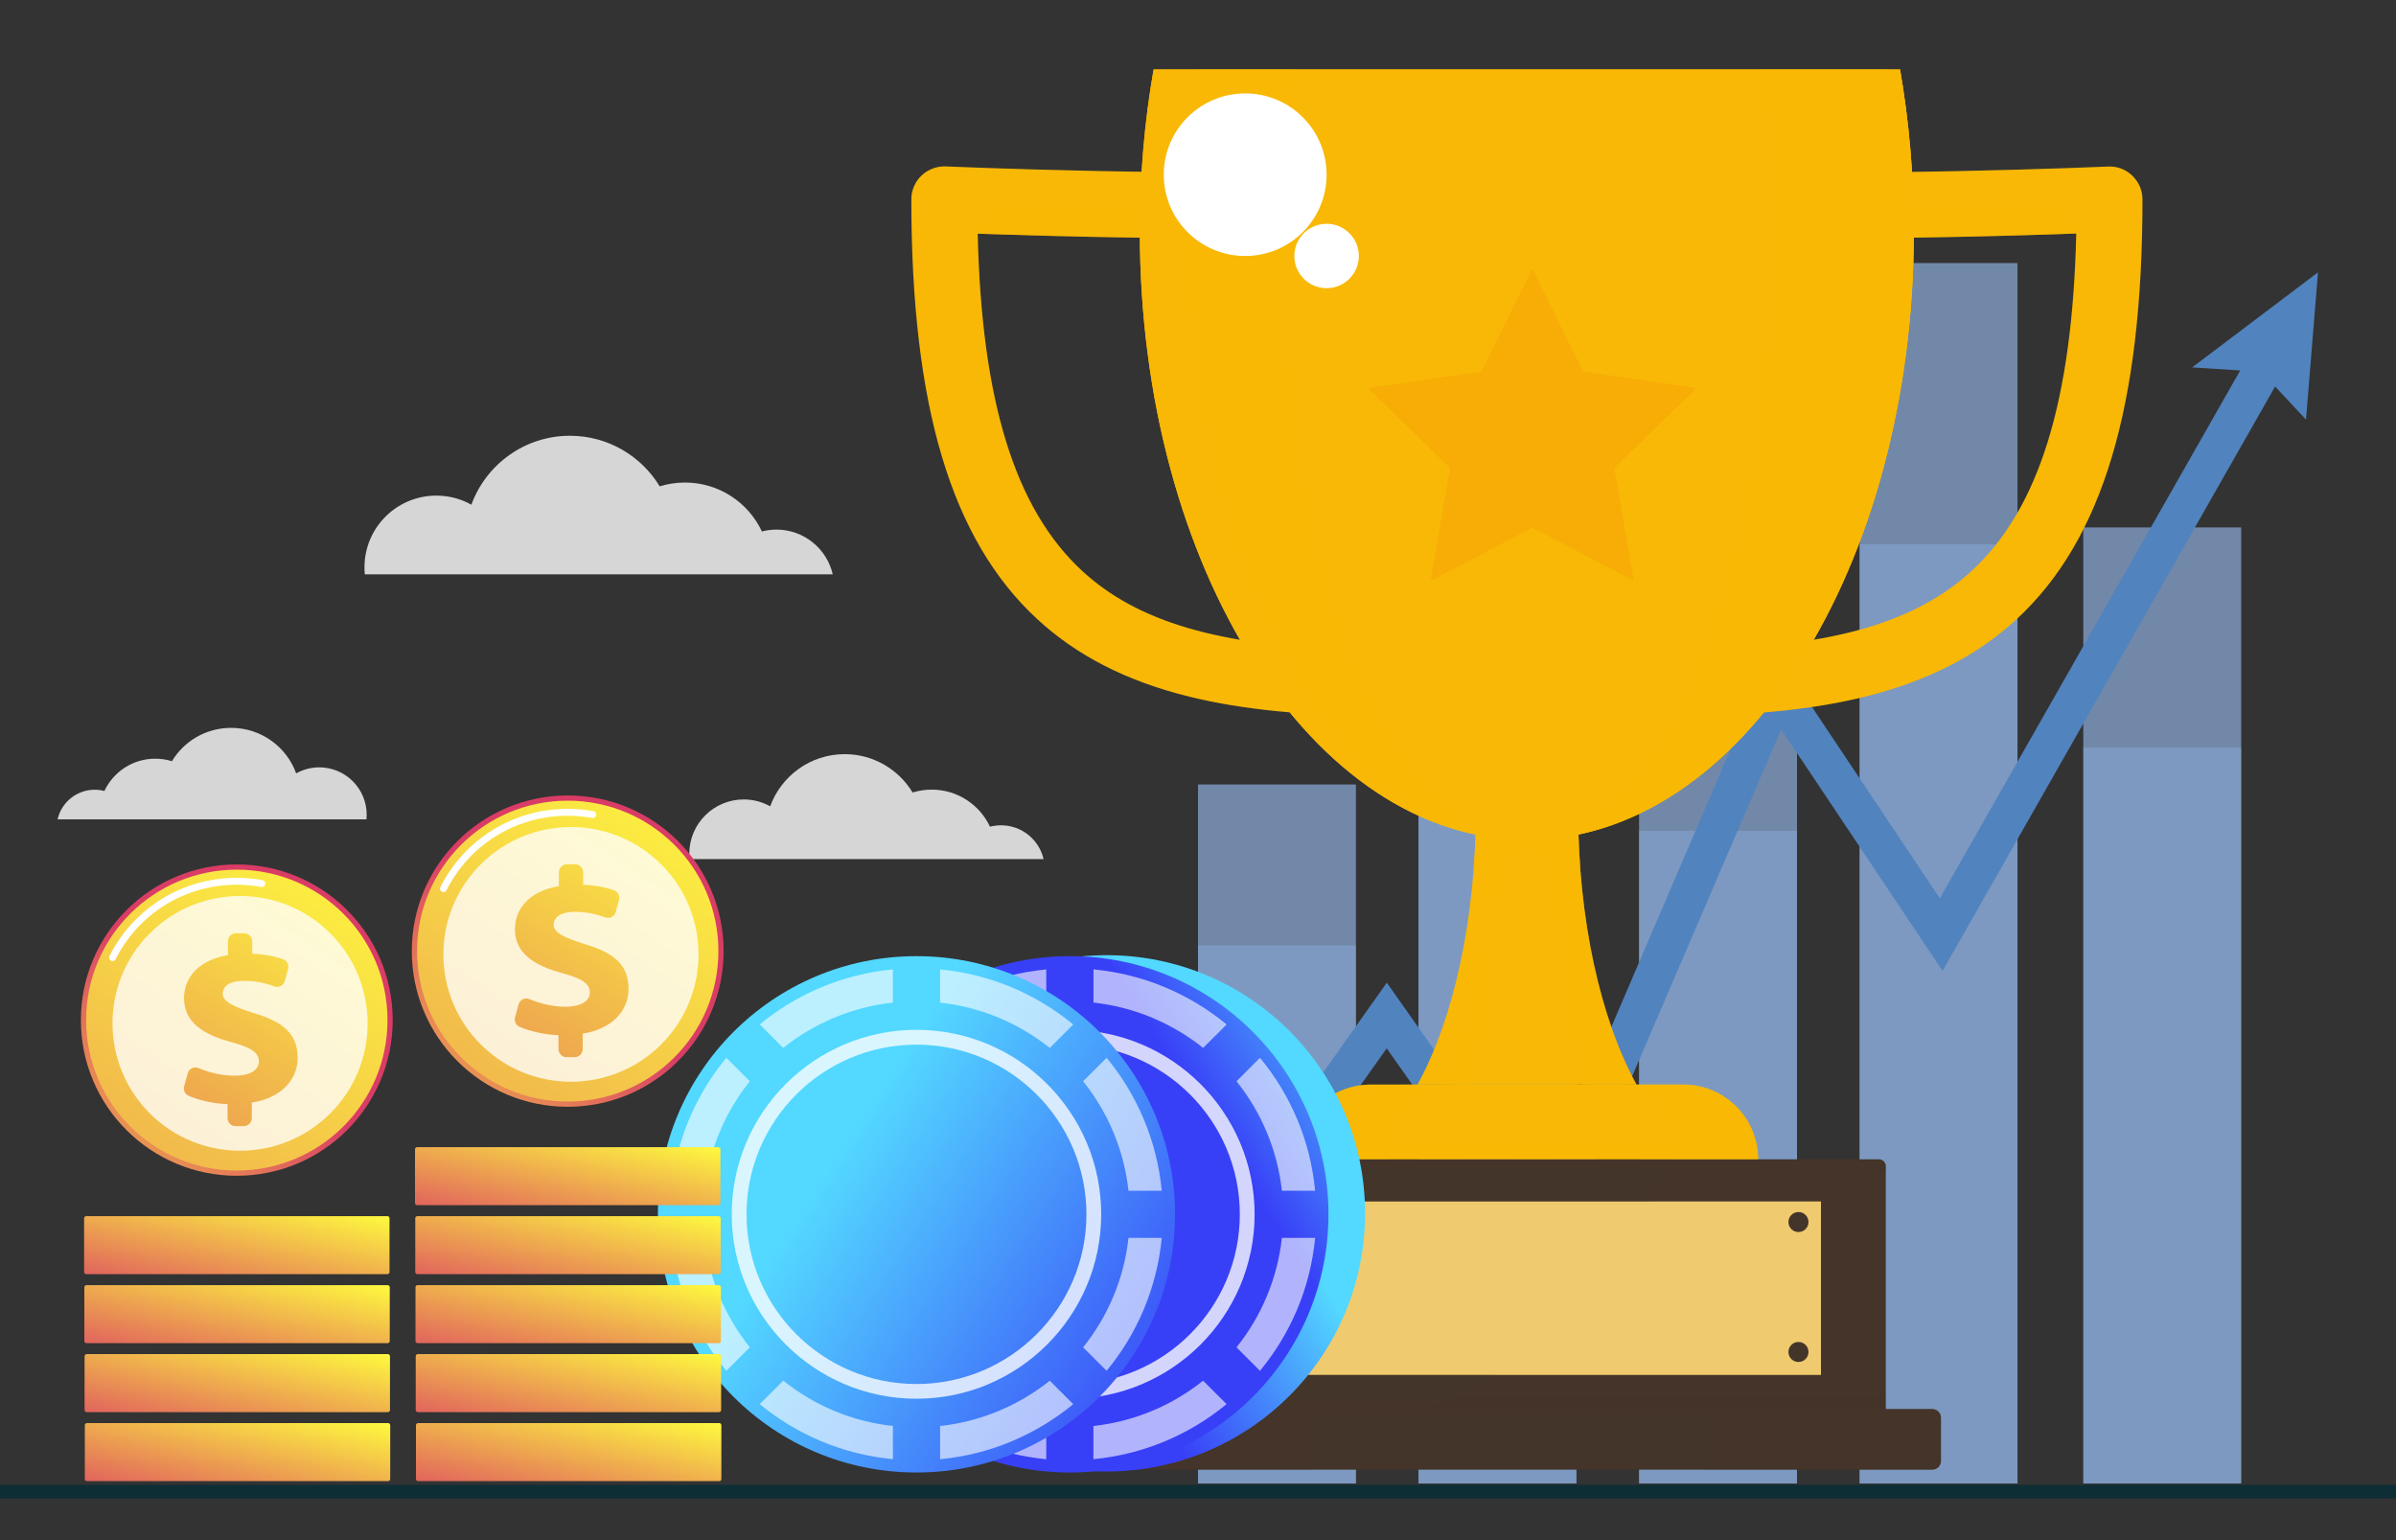 <svg width="154" height="99" viewBox="0 0 154 99" fill="none" xmlns="http://www.w3.org/2000/svg">
<rect x="0" y="0" width="154" height="99" fill="#333333" stroke="none"/>
<path opacity="0.6" d="M129.672 16.909H119.522V95.359H129.672V16.909Z" fill="#9BC1F9"/>
<path opacity="0.6" d="M115.5 40.837H105.35V95.359H115.5V40.837Z" fill="#9BC1F9"/>
<path opacity="0.6" d="M144.052 33.903H133.901V95.359H144.052V33.903Z" fill="#9BC1F9"/>
<path opacity="0.6" d="M101.323 31.491H91.172V95.359H101.323V31.491Z" fill="#9BC1F9"/>
<path opacity="0.6" d="M87.15 50.426H77V95.359H87.15V50.426Z" fill="#9BC1F9"/>
<path opacity="0.3" d="M129.672 34.99H119.522V95.359H129.672V34.99Z" fill="#9BC1F9"/>
<path opacity="0.3" d="M115.5 53.406H105.35V95.359H115.5V53.406Z" fill="#9BC1F9"/>
<path opacity="0.3" d="M144.052 48.07H133.901V95.359H144.052V48.07Z" fill="#9BC1F9"/>
<path opacity="0.3" d="M101.323 46.208H91.172V95.359H101.323V46.208Z" fill="#9BC1F9"/>
<path opacity="0.3" d="M87.15 60.779H77V95.359H87.15V60.779Z" fill="#9BC1F9"/>
<path d="M148.986 17.506L140.897 23.616L143.986 23.813L124.678 57.745L113.986 41.737L98.866 76.965L89.136 63.167L77.015 80.277L77.775 83.342L89.131 67.39L99.413 81.972L114.482 46.881L124.856 62.408L146.23 24.845L148.216 26.974L148.986 17.506Z" fill="#5183BF"/>
<path d="M91.106 69.72C93.4 65.553 94.865 59.15 94.865 51.956C94.865 51.294 94.856 50.631 94.828 49.987H101.461C101.434 50.641 101.424 51.294 101.424 51.956C101.424 59.141 102.889 65.553 105.183 69.72H91.106Z" fill="#F8B805"/>
<path opacity="0.5" d="M101.424 51.956C101.424 51.294 101.434 50.631 101.461 49.987H94.828C94.855 50.641 94.865 51.294 94.865 51.956C94.865 53.235 94.819 54.495 94.726 55.719C94.726 55.719 97.923 53.768 101.563 55.719C101.48 54.495 101.424 53.244 101.424 51.956Z" fill="#F8B805"/>
<path opacity="0.5" d="M96.486 49.987H95.537C95.556 50.641 95.565 51.294 95.565 51.956C95.565 59.141 94.404 65.553 92.598 69.72H94.625C95.777 65.553 96.514 59.15 96.514 51.956C96.505 51.294 96.495 50.641 96.486 49.987Z" fill="#F8B805"/>
<path opacity="0.5" d="M105.192 69.72H101.673C100.521 65.553 99.784 59.15 99.784 51.956C99.784 51.294 99.793 50.631 99.803 49.987H101.461C101.433 50.641 101.424 51.294 101.424 51.956C101.424 59.15 102.898 65.553 105.192 69.72Z" fill="#F8B805"/>
<path d="M89.024 46.032C83.837 46.013 79.847 45.617 76.475 44.79C72.431 43.796 69.216 42.158 66.645 39.776C61.136 34.67 58.575 26.105 58.575 12.812C58.575 12.232 58.814 11.68 59.229 11.285C59.643 10.889 60.215 10.678 60.786 10.696C60.952 10.705 77.203 11.414 88.922 10.88C89.503 10.852 90.065 11.064 90.479 11.46C90.894 11.855 91.133 12.407 91.133 12.987V43.906C91.133 44.468 90.912 45.01 90.507 45.406C90.129 45.811 89.586 46.032 89.024 46.032ZM62.84 15.02C63.089 25.783 65.236 32.692 69.529 36.676C73.085 39.969 78.346 41.524 86.905 41.772V15.194C77.987 15.489 67.382 15.176 62.84 15.02Z" fill="#F8B805"/>
<path opacity="0.5" d="M64.766 13.069C63.688 13.033 62.785 13.925 62.84 15.001C62.84 15.011 62.84 15.011 62.84 15.02C67.419 15.185 78.032 15.489 86.905 15.204V13.189C79.083 13.437 69.953 13.226 64.766 13.069Z" fill="#F8B805"/>
<g opacity="0.5">
<g opacity="0.5">
<path opacity="0.5" d="M86.904 41.763V41.248C86.951 41.514 86.951 41.689 86.904 41.763Z" fill="#F8B805"/>
<path opacity="0.5" d="M62.84 15.001L62.886 15.02C62.868 15.02 62.859 15.02 62.84 15.02C63.089 25.783 65.236 32.692 69.529 36.675C73.085 39.969 78.346 41.524 86.905 41.772C86.306 42.784 82.888 42.269 82.888 42.269C59.745 41.974 62.84 15.001 62.84 15.001Z" fill="#F8B805"/>
</g>
</g>
<g opacity="0.5">
<g opacity="0.5">
<path opacity="0.5" d="M91.089 44.247V13.327C91.089 12.748 90.849 12.196 90.434 11.8C90.02 11.405 89.449 11.193 88.877 11.221C77.149 11.754 60.898 11.046 60.741 11.037C60.16 11.009 59.598 11.221 59.184 11.625C58.898 11.901 58.696 12.251 58.594 12.628C58.64 12.122 58.871 11.644 59.239 11.294C59.654 10.899 60.225 10.687 60.796 10.706C60.962 10.715 77.214 11.423 88.933 10.889C89.513 10.862 90.075 11.073 90.49 11.469C90.904 11.865 91.144 12.417 91.144 12.996V43.916C91.144 44.091 91.125 44.266 91.079 44.44C91.089 44.376 91.089 44.312 91.089 44.247Z" fill="#F8B805"/>
</g>
</g>
<path d="M105.773 45.415C105.377 45.02 105.147 44.477 105.147 43.916V12.996C105.147 12.416 105.386 11.864 105.801 11.469C106.215 11.073 106.787 10.861 107.358 10.889C119.086 11.423 135.338 10.714 135.494 10.705C136.075 10.677 136.637 10.889 137.051 11.294C137.466 11.689 137.705 12.241 137.705 12.821C137.705 26.114 135.144 34.679 129.635 39.785C127.064 42.168 123.849 43.805 119.805 44.799C116.433 45.627 112.443 46.022 107.266 46.041H107.256C106.704 46.031 106.169 45.811 105.773 45.415ZM109.385 15.194V41.763C117.944 41.524 123.204 39.96 126.76 36.666C131.054 32.683 133.2 25.774 133.449 15.01C128.916 15.176 118.303 15.489 109.385 15.194Z" fill="#F8B805"/>
<path opacity="0.5" d="M109.384 13.18V15.194C118.257 15.48 128.87 15.176 133.449 15.011C133.449 15.001 133.449 15.001 133.449 14.992C133.495 13.916 132.601 13.023 131.523 13.06C126.346 13.226 117.216 13.437 109.384 13.18Z" fill="#F8B805"/>
<g opacity="0.5">
<g opacity="0.5">
<path opacity="0.5" d="M109.385 41.763V41.248C109.338 41.514 109.338 41.689 109.385 41.763Z" fill="#F8B805"/>
<path opacity="0.5" d="M133.46 15.001L133.414 15.02C133.432 15.02 133.441 15.02 133.46 15.02C133.211 25.783 131.064 32.692 126.771 36.675C123.215 39.969 117.954 41.524 109.395 41.772C109.994 42.784 113.412 42.269 113.412 42.269C136.546 41.974 133.46 15.001 133.46 15.001Z" fill="#F8B805"/>
</g>
</g>
<g opacity="0.5">
<g opacity="0.5">
<path opacity="0.5" d="M105.202 44.247V13.327C105.202 12.748 105.442 12.196 105.856 11.8C106.271 11.405 106.842 11.193 107.413 11.221C119.141 11.754 135.393 11.046 135.55 11.037C136.13 11.009 136.692 11.221 137.107 11.625C137.392 11.901 137.595 12.251 137.696 12.628C137.65 12.122 137.42 11.644 137.051 11.294C136.637 10.899 136.066 10.687 135.494 10.706C135.329 10.715 119.077 11.423 107.358 10.889C106.777 10.862 106.215 11.073 105.801 11.469C105.386 11.865 105.147 12.417 105.147 12.996V43.916C105.147 44.091 105.165 44.266 105.211 44.44C105.211 44.376 105.202 44.312 105.202 44.247Z" fill="#F8B805"/>
</g>
</g>
<path d="M74.145 4.468C73.564 7.78 73.26 11.266 73.26 14.863C73.26 36.473 84.399 53.989 98.135 53.989C111.872 53.989 123.011 36.473 123.011 14.863C123.011 11.266 122.697 7.78 122.126 4.468H74.145Z" fill="#F8B805"/>
<path d="M74.145 4.468C73.564 7.78 73.26 11.266 73.26 14.863C73.26 36.473 84.399 53.989 98.135 53.989C111.872 53.989 123.011 36.473 123.011 14.863C123.011 11.266 122.697 7.78 122.126 4.468H74.145Z" fill="#F8B805"/>
<path opacity="0.5" d="M122.117 4.468H113.153C113.512 7.78 113.706 11.266 113.706 14.863C113.706 36.473 106.731 53.989 98.126 53.989C111.863 53.989 123.002 36.473 123.002 14.863C123.011 11.266 122.698 7.78 122.117 4.468Z" fill="#F8B805"/>
<path opacity="0.5" d="M98.486 17.292L101.747 23.888L109.035 24.946L103.755 30.079L105.008 37.329L98.486 33.906L91.963 37.329L93.207 30.079L87.937 24.946L95.224 23.888L98.486 17.292Z" fill="#F7A108"/>
<path opacity="0.5" d="M82.556 14.863C82.556 11.266 82.75 7.78 83.109 4.468H76.973C76.466 7.78 76.19 11.266 76.19 14.863C76.19 36.473 86.011 53.989 98.126 53.989C89.53 53.989 82.556 36.473 82.556 14.863Z" fill="#F8B805"/>
<path d="M80.032 16.455C82.922 16.455 85.265 14.115 85.265 11.229C85.265 8.344 82.922 6.004 80.032 6.004C77.142 6.004 74.799 8.344 74.799 11.229C74.799 14.115 77.142 16.455 80.032 16.455Z" fill="white"/>
<path d="M85.265 18.525C86.41 18.525 87.338 17.598 87.338 16.455C87.338 15.312 86.41 14.385 85.265 14.385C84.12 14.385 83.192 15.312 83.192 16.455C83.192 17.598 84.12 18.525 85.265 18.525Z" fill="white"/>
<path opacity="0.5" d="M97.785 5.241C110.84 5.241 121.426 4.891 121.426 4.468H74.145C74.145 4.891 84.731 5.241 97.785 5.241Z" fill="#F8B805"/>
<path d="M108.196 69.721H88.102C85.449 69.721 83.293 71.864 83.293 74.523H112.996C112.996 71.873 110.849 69.721 108.196 69.721Z" fill="#F8B805"/>
<path opacity="0.5" d="M88.102 70.079H108.196C110.73 70.079 112.803 72.039 112.987 74.513H113.005C113.005 71.864 110.859 69.711 108.196 69.711H88.102C85.449 69.711 83.293 71.855 83.293 74.513H83.312C83.496 72.039 85.569 70.079 88.102 70.079Z" fill="#F8B805"/>
<path opacity="0.5" d="M112.996 74.523H107.625C107.625 71.873 106.252 69.721 104.557 69.721H108.196C110.849 69.721 112.996 71.873 112.996 74.523Z" fill="#F8B805"/>
<path opacity="0.5" d="M94.035 69.721H90.065C87.411 69.721 85.255 71.864 85.255 74.523H89.226C89.226 71.873 91.382 69.721 94.035 69.721Z" fill="#F8B805"/>
<path d="M120.763 74.522H75.536C75.287 74.522 75.094 74.725 75.094 74.964V92.508C75.094 92.756 75.296 92.949 75.536 92.949H120.763C121.011 92.949 121.205 92.747 121.205 92.508V74.964C121.205 74.716 121.002 74.522 120.763 74.522Z" fill="#44352A"/>
<path opacity="0.3" d="M120.763 89.785H75.536C75.287 89.785 75.094 89.582 75.094 89.343V92.508C75.094 92.756 75.296 92.949 75.536 92.949H120.763C121.011 92.949 121.205 92.747 121.205 92.508V89.343C121.205 89.582 121.002 89.785 120.763 89.785Z" fill="#44352A"/>
<g opacity="0.3">
<path opacity="0.3" d="M75.536 92.949H78.318C77.277 92.949 76.245 92.903 75.232 92.83C75.305 92.903 75.416 92.949 75.536 92.949Z" fill="#44352A"/>
<path opacity="0.3" d="M120.763 74.522H106.934C104.796 84.955 92.801 92.949 78.318 92.949H120.763C121.011 92.949 121.205 92.747 121.205 92.508V74.964C121.205 74.716 121.002 74.522 120.763 74.522Z" fill="#44352A"/>
</g>
<path opacity="0.3" d="M120.763 74.522H75.536C75.287 74.522 75.094 74.725 75.094 74.964V75.544C75.094 75.295 75.296 75.102 75.536 75.102H120.763C121.011 75.102 121.205 75.304 121.205 75.544V74.964C121.205 74.716 121.002 74.522 120.763 74.522Z" fill="#44352A"/>
<path d="M124.19 90.576H72.1C71.786 90.576 71.538 90.824 71.538 91.137V93.906C71.538 94.219 71.786 94.467 72.1 94.467H124.19C124.503 94.467 124.752 94.219 124.752 93.906V91.137C124.752 90.824 124.503 90.576 124.19 90.576Z" fill="#44352A"/>
<path opacity="0.3" d="M124.19 93.961H72.1C71.786 93.961 71.538 93.713 71.538 93.4V93.906C71.538 94.219 71.786 94.467 72.1 94.467H124.19C124.503 94.467 124.752 94.219 124.752 93.906V93.4C124.752 93.713 124.503 93.961 124.19 93.961Z" fill="#44352A"/>
<path opacity="0.3" d="M124.19 90.576H72.1C71.786 90.576 71.538 90.824 71.538 91.137V91.652C71.538 91.34 71.786 91.091 72.1 91.091H124.19C124.503 91.091 124.752 91.34 124.752 91.652V91.137C124.752 90.824 124.503 90.576 124.19 90.576Z" fill="#44352A"/>
<path opacity="0.3" d="M124.19 90.576H109.338C109.652 90.576 109.9 90.824 109.9 91.137V93.906C109.9 94.219 109.652 94.467 109.338 94.467H124.19C124.503 94.467 124.752 94.219 124.752 93.906V91.137C124.752 90.824 124.503 90.576 124.19 90.576Z" fill="#44352A"/>
<path opacity="0.3" d="M83.966 93.906V91.137C83.966 90.824 84.215 90.576 84.528 90.576H76.448C76.135 90.576 75.886 90.824 75.886 91.137V93.906C75.886 94.219 76.135 94.467 76.448 94.467H84.528C84.215 94.458 83.966 94.21 83.966 93.906Z" fill="#44352A"/>
<path d="M117.041 77.236H79.184V88.368H117.041V77.236Z" fill="#EFCA6F"/>
<path opacity="0.5" d="M117.04 88.138H79.184V88.377H117.04V88.138Z" fill="#EFCA6F"/>
<path opacity="0.5" d="M117.041 77.236H79.184V77.475H117.041V77.236Z" fill="#EFCA6F"/>
<path opacity="0.5" d="M83.293 74.522H112.996C112.996 74.228 112.968 73.943 112.913 73.658H83.376C83.321 73.934 83.293 74.228 83.293 74.522Z" fill="#F8B805"/>
<path opacity="0.3" d="M106.132 77.236C104.41 81.707 100.835 85.59 96.072 88.368H117.031V77.236H106.132Z" fill="#EFCA6F"/>
<path opacity="0.5" d="M80.668 79.26C81.024 79.26 81.312 78.972 81.312 78.616C81.312 78.261 81.024 77.972 80.668 77.972C80.311 77.972 80.023 78.261 80.023 78.616C80.023 78.972 80.311 79.26 80.668 79.26Z" fill="#EFCA6F"/>
<path opacity="0.5" d="M116.239 78.626C116.239 78.267 115.944 77.982 115.594 77.982C115.235 77.982 114.949 78.276 114.949 78.626C114.949 78.984 115.244 79.27 115.594 79.27C115.953 79.27 116.239 78.984 116.239 78.626Z" fill="#EFCA6F"/>
<path opacity="0.5" d="M115.594 87.623C115.95 87.623 116.239 87.334 116.239 86.979C116.239 86.623 115.95 86.335 115.594 86.335C115.238 86.335 114.949 86.623 114.949 86.979C114.949 87.334 115.238 87.623 115.594 87.623Z" fill="#EFCA6F"/>
<path d="M80.621 79.196C80.978 79.196 81.266 78.908 81.266 78.552C81.266 78.196 80.978 77.908 80.621 77.908C80.265 77.908 79.977 78.196 79.977 78.552C79.977 78.908 80.265 79.196 80.621 79.196Z" fill="#44352A"/>
<path opacity="0.5" d="M80.668 87.623C81.024 87.623 81.312 87.334 81.312 86.979C81.312 86.623 81.024 86.335 80.668 86.335C80.311 86.335 80.023 86.623 80.023 86.979C80.023 87.334 80.311 87.623 80.668 87.623Z" fill="#EFCA6F"/>
<path d="M80.621 87.549C80.978 87.549 81.266 87.261 81.266 86.905C81.266 86.549 80.978 86.261 80.621 86.261C80.265 86.261 79.977 86.549 79.977 86.905C79.977 87.261 80.265 87.549 80.621 87.549Z" fill="#44352A"/>
<path d="M115.594 79.196C115.95 79.196 116.239 78.908 116.239 78.552C116.239 78.196 115.95 77.908 115.594 77.908C115.238 77.908 114.949 78.196 114.949 78.552C114.949 78.908 115.238 79.196 115.594 79.196Z" fill="#44352A"/>
<path d="M115.594 87.549C115.95 87.549 116.239 87.261 116.239 86.905C116.239 86.549 115.95 86.261 115.594 86.261C115.238 86.261 114.949 86.549 114.949 86.905C114.949 87.261 115.238 87.549 115.594 87.549Z" fill="#44352A"/>
<path d="M71.118 94.59C80.297 94.59 87.738 87.16 87.738 77.994C87.738 68.829 80.297 61.398 71.118 61.398C61.939 61.398 54.498 68.829 54.498 77.994C54.498 87.16 61.939 94.59 71.118 94.59Z" fill="url(#paint0_linear_850_1234)"/>
<path d="M68.765 93.936C59.993 93.936 52.862 86.812 52.862 78.057C52.862 69.299 59.997 62.178 68.765 62.178C77.532 62.178 84.667 69.303 84.667 78.057C84.667 86.812 77.532 93.936 68.765 93.936ZM68.765 62.308C60.068 62.308 52.996 69.374 52.996 78.053C52.996 86.737 60.072 93.799 68.765 93.799C77.461 93.799 84.533 86.733 84.533 78.053C84.533 69.374 77.461 62.308 68.765 62.308Z" fill="black"/>
<path d="M68.764 94.653C77.944 94.653 85.385 87.223 85.385 78.057C85.385 68.892 77.944 61.461 68.764 61.461C59.585 61.461 52.144 68.892 52.144 78.057C52.144 87.223 59.585 94.653 68.764 94.653Z" fill="url(#paint1_linear_850_1234)"/>
<path opacity="0.78" d="M56.891 78.057C56.891 71.519 62.217 66.201 68.765 66.201C75.312 66.201 80.638 71.519 80.638 78.057C80.638 84.596 75.312 89.914 68.765 89.914C62.217 89.91 56.891 84.592 56.891 78.057ZM57.841 78.057C57.841 84.072 62.741 88.965 68.765 88.965C74.788 88.965 79.688 84.072 79.688 78.057C79.688 72.043 74.788 67.15 68.765 67.15C62.741 67.15 57.841 72.043 57.841 78.057Z" fill="white"/>
<g opacity="0.78">
<path opacity="0.78" d="M79.475 69.504L80.985 67.996C82.945 70.366 84.222 73.31 84.529 76.542H82.393C82.101 73.897 81.056 71.476 79.475 69.504Z" fill="white"/>
<path opacity="0.78" d="M60.198 67.362L58.688 65.855C61.062 63.898 64.01 62.623 67.247 62.316V64.449C64.598 64.737 62.173 65.784 60.198 67.362Z" fill="white"/>
<path opacity="0.78" d="M70.282 64.445V62.312C73.519 62.619 76.467 63.898 78.841 65.851L77.331 67.358C75.352 65.784 72.931 64.737 70.282 64.445Z" fill="white"/>
<path opacity="0.78" d="M55.136 76.542H53C53.307 73.31 54.588 70.366 56.544 67.996L58.054 69.504C56.473 71.476 55.428 73.897 55.136 76.542Z" fill="white"/>
<path opacity="0.78" d="M58.054 86.607L56.544 88.115C54.584 85.745 53.307 82.801 53 79.569H55.136C55.428 82.218 56.473 84.635 58.054 86.607Z" fill="white"/>
<path opacity="0.78" d="M82.393 79.569H84.529C84.222 82.801 82.941 85.745 80.985 88.115L79.475 86.607C81.056 84.635 82.101 82.218 82.393 79.569Z" fill="white"/>
<path opacity="0.78" d="M67.247 91.665V93.799C64.01 93.492 61.062 92.213 58.688 90.26L60.198 88.752C62.173 90.331 64.598 91.374 67.247 91.665Z" fill="white"/>
<path opacity="0.78" d="M77.327 88.749L78.836 90.256C76.463 92.213 73.514 93.488 70.278 93.795V91.662C72.931 91.374 75.352 90.331 77.327 88.749Z" fill="white"/>
</g>
<path d="M58.905 93.937C50.134 93.937 43.002 86.812 43.002 78.057C43.002 69.299 50.138 62.178 58.905 62.178C67.676 62.178 74.808 69.303 74.808 78.057C74.808 86.812 67.676 93.937 58.905 93.937ZM58.905 62.308C50.209 62.308 43.136 69.374 43.136 78.053C43.136 86.737 50.213 93.799 58.905 93.799C67.602 93.799 74.674 86.733 74.674 78.053C74.674 69.374 67.602 62.308 58.905 62.308Z" fill="black"/>
<path d="M58.905 94.653C68.084 94.653 75.525 87.223 75.525 78.057C75.525 68.892 68.084 61.461 58.905 61.461C49.726 61.461 42.285 68.892 42.285 78.057C42.285 87.223 49.726 94.653 58.905 94.653Z" fill="url(#paint2_linear_850_1234)"/>
<path opacity="0.78" d="M58.905 89.91C52.357 89.91 47.031 84.591 47.031 78.053C47.031 71.515 52.357 66.197 58.905 66.197C65.453 66.197 70.778 71.515 70.778 78.053C70.778 84.591 65.453 89.91 58.905 89.91ZM58.905 67.149C52.881 67.149 47.981 72.042 47.981 78.057C47.981 84.072 52.881 88.965 58.905 88.965C64.928 88.965 69.829 84.072 69.829 78.057C69.829 72.042 64.928 67.149 58.905 67.149Z" fill="white"/>
<g opacity="0.78">
<path opacity="0.78" d="M48.194 69.503L46.684 67.996C44.725 70.365 43.448 73.31 43.141 76.541H45.277C45.569 73.896 46.614 71.475 48.194 69.503Z" fill="white"/>
<path opacity="0.78" d="M67.472 67.362L68.981 65.854C66.608 63.898 63.66 62.623 60.423 62.315V64.449C63.072 64.736 65.496 65.783 67.472 67.362Z" fill="white"/>
<path opacity="0.78" d="M57.388 64.445V62.312C54.151 62.619 51.202 63.898 48.829 65.85L50.339 67.358C52.318 65.783 54.738 64.736 57.388 64.445Z" fill="white"/>
<path opacity="0.78" d="M72.533 76.541H74.67C74.362 73.31 73.081 70.365 71.126 67.996L69.616 69.503C71.197 71.475 72.241 73.896 72.533 76.541Z" fill="white"/>
<path opacity="0.78" d="M69.616 86.607L71.126 88.115C73.085 85.745 74.362 82.8 74.67 79.569H72.533C72.241 82.218 71.197 84.635 69.616 86.607Z" fill="white"/>
<path opacity="0.78" d="M45.277 79.569H43.141C43.448 82.8 44.729 85.745 46.684 88.115L48.194 86.607C46.614 84.635 45.569 82.218 45.277 79.569Z" fill="white"/>
<path opacity="0.78" d="M60.423 91.665V93.799C63.66 93.492 66.608 92.212 68.981 90.26L67.472 88.752C65.496 90.331 63.072 91.374 60.423 91.665Z" fill="white"/>
<path opacity="0.78" d="M50.343 88.748L48.833 90.256C51.206 92.212 54.155 93.488 57.391 93.795V91.661C54.738 91.374 52.318 90.331 50.343 88.748Z" fill="white"/>
</g>
<path opacity="0.8" d="M53.525 36.92C53.144 35.272 51.67 34.043 49.91 34.043C49.583 34.043 49.271 34.084 48.972 34.165C48.102 32.306 46.212 31.017 44.024 31.017C43.46 31.017 42.91 31.105 42.4 31.261C41.218 29.313 39.077 28.011 36.63 28.011C33.722 28.011 31.241 29.856 30.297 32.442C29.631 32.069 28.863 31.858 28.047 31.858C25.492 31.858 23.426 33.921 23.426 36.473C23.426 36.622 23.433 36.771 23.446 36.92H53.525Z" fill="white"/>
<path opacity="0.8" d="M67.076 55.229C66.79 53.98 65.676 53.05 64.337 53.05C64.092 53.05 63.854 53.084 63.63 53.139C62.971 51.734 61.544 50.757 59.886 50.757C59.457 50.757 59.043 50.825 58.656 50.94C57.765 49.468 56.141 48.477 54.292 48.477C52.091 48.477 50.215 49.875 49.502 51.829C48.999 51.551 48.421 51.388 47.803 51.388C45.873 51.388 44.303 52.949 44.303 54.883C44.303 54.998 44.309 55.107 44.316 55.222H67.076V55.229Z" fill="white"/>
<path opacity="0.8" d="M3.704 52.657C3.956 51.571 4.927 50.764 6.089 50.764C6.3 50.764 6.511 50.791 6.708 50.845C7.286 49.617 8.529 48.769 9.977 48.769C10.351 48.769 10.711 48.823 11.05 48.931C11.825 47.642 13.239 46.787 14.856 46.787C16.779 46.787 18.417 48.002 19.036 49.712C19.477 49.468 19.98 49.325 20.517 49.325C22.203 49.325 23.568 50.689 23.568 52.372C23.568 52.474 23.562 52.569 23.555 52.67H3.704V52.657Z" fill="white"/>
<path d="M154 95.445H0V96.32H154V95.445Z" fill="#0E2E35"/>
<path d="M36.49 71.144C42.024 71.144 46.51 66.664 46.51 61.138C46.51 55.612 42.024 51.132 36.49 51.132C30.955 51.132 26.469 55.612 26.469 61.138C26.469 66.664 30.955 71.144 36.49 71.144Z" fill="url(#paint3_linear_850_1234)"/>
<path d="M36.489 70.809C41.838 70.809 46.175 66.479 46.175 61.138C46.175 55.797 41.838 51.467 36.489 51.467C31.14 51.467 26.804 55.797 26.804 61.138C26.804 66.479 31.14 70.809 36.489 70.809Z" fill="url(#paint4_linear_850_1234)"/>
<path d="M28.5 57.343C28.466 57.343 28.432 57.336 28.401 57.32C28.291 57.267 28.249 57.13 28.302 57.024C29.872 53.918 33.009 51.992 36.486 51.992C37.042 51.992 37.599 52.041 38.14 52.14C38.262 52.163 38.342 52.277 38.319 52.399C38.296 52.521 38.182 52.597 38.06 52.578C37.545 52.483 37.016 52.437 36.486 52.437C33.173 52.437 30.189 54.272 28.698 57.225C28.66 57.298 28.58 57.343 28.5 57.343Z" fill="white"/>
<path opacity="0.78" d="M42.495 67.136C45.697 63.939 45.697 58.756 42.495 55.559C39.293 52.361 34.102 52.361 30.9 55.559C27.698 58.756 27.698 63.939 30.9 67.136C34.102 70.334 39.293 70.334 42.495 67.136Z" fill="white"/>
<path d="M35.895 67.433V66.543C34.965 66.504 34.046 66.288 33.391 66.002C33.158 65.899 33.04 65.641 33.105 65.393L33.33 64.563C33.414 64.259 33.745 64.103 34.035 64.225C34.683 64.495 35.483 64.712 36.345 64.712C37.24 64.712 37.908 64.407 37.908 63.787C37.908 63.227 37.393 62.893 36.147 62.558C34.37 62.074 33.097 61.298 33.097 59.737C33.097 58.329 34.13 57.252 35.922 56.963V56.072C35.922 55.787 36.154 55.554 36.44 55.554H36.962C37.248 55.554 37.481 55.787 37.481 56.072V56.871C38.342 56.906 38.967 57.054 39.463 57.225C39.718 57.313 39.855 57.587 39.787 57.849L39.577 58.618C39.497 58.915 39.181 59.075 38.895 58.968C38.437 58.797 37.789 58.614 36.951 58.614C35.887 58.614 35.586 59.052 35.586 59.448C35.586 59.931 36.223 60.266 37.606 60.693C39.581 61.283 40.4 62.101 40.4 63.574C40.4 64.921 39.398 66.135 37.454 66.44V67.437C37.454 67.722 37.221 67.955 36.936 67.955H36.41C36.127 67.955 35.895 67.719 35.895 67.433Z" fill="url(#paint5_linear_850_1234)"/>
<path d="M46.167 77.47H26.812C26.735 77.47 26.674 77.409 26.674 77.333V73.877C26.674 73.801 26.735 73.74 26.812 73.74H46.167C46.243 73.74 46.304 73.801 46.304 73.877V77.333C46.304 77.409 46.243 77.47 46.167 77.47Z" fill="url(#paint6_linear_850_1234)"/>
<path d="M46.182 81.904H26.827C26.751 81.904 26.69 81.843 26.69 81.767V78.311C26.69 78.235 26.751 78.174 26.827 78.174H46.182C46.259 78.174 46.32 78.235 46.32 78.311V81.767C46.32 81.843 46.259 81.904 46.182 81.904Z" fill="url(#paint7_linear_850_1234)"/>
<path d="M46.197 86.338H26.842C26.766 86.338 26.705 86.277 26.705 86.201V82.745C26.705 82.669 26.766 82.608 26.842 82.608H46.197C46.274 82.608 46.335 82.669 46.335 82.745V86.201C46.335 86.277 46.274 86.338 46.197 86.338Z" fill="url(#paint8_linear_850_1234)"/>
<path d="M46.213 90.772H26.857C26.781 90.772 26.72 90.711 26.72 90.635V87.179C26.72 87.103 26.781 87.042 26.857 87.042H46.213C46.289 87.042 46.35 87.103 46.35 87.179V90.635C46.35 90.711 46.289 90.772 46.213 90.772Z" fill="url(#paint9_linear_850_1234)"/>
<path d="M46.228 95.206H26.873C26.797 95.206 26.735 95.145 26.735 95.069V91.613C26.735 91.537 26.797 91.476 26.873 91.476H46.228C46.304 91.476 46.365 91.537 46.365 91.613V95.069C46.365 95.145 46.304 95.206 46.228 95.206Z" fill="url(#paint10_linear_850_1234)"/>
<path d="M15.22 75.578C20.755 75.578 25.241 71.098 25.241 65.572C25.241 60.046 20.755 55.566 15.22 55.566C9.686 55.566 5.2 60.046 5.2 65.572C5.2 71.098 9.686 75.578 15.22 75.578Z" fill="url(#paint11_linear_850_1234)"/>
<path d="M15.22 75.243C20.57 75.243 24.906 70.913 24.906 65.572C24.906 60.231 20.57 55.901 15.22 55.901C9.871 55.901 5.535 60.231 5.535 65.572C5.535 70.913 9.871 75.243 15.22 75.243Z" fill="url(#paint12_linear_850_1234)"/>
<path d="M7.231 61.777C7.197 61.777 7.163 61.77 7.132 61.755C7.022 61.701 6.98 61.564 7.033 61.458C8.604 58.352 11.741 56.426 15.217 56.426C15.773 56.426 16.33 56.475 16.871 56.575C16.993 56.597 17.073 56.712 17.05 56.833C17.027 56.955 16.913 57.035 16.791 57.012C16.276 56.917 15.747 56.871 15.217 56.871C11.904 56.871 8.92 58.706 7.43 61.659C7.391 61.732 7.315 61.777 7.231 61.777Z" fill="white"/>
<path opacity="0.78" d="M21.226 71.57C24.428 68.373 24.428 63.19 21.226 59.993C18.024 56.795 12.833 56.795 9.631 59.993C6.43 63.19 6.43 68.373 9.631 71.57C12.833 74.768 18.024 74.768 21.226 71.57Z" fill="white"/>
<path d="M14.626 71.867V70.977C13.696 70.939 12.777 70.722 12.122 70.436C11.889 70.333 11.771 70.075 11.836 69.827L12.061 68.998C12.144 68.693 12.476 68.537 12.766 68.659C13.414 68.929 14.214 69.146 15.076 69.146C15.971 69.146 16.638 68.841 16.638 68.221C16.638 67.662 16.124 67.327 14.877 66.992C13.101 66.508 11.828 65.732 11.828 64.171C11.828 62.763 12.861 61.686 14.652 61.397V60.506C14.652 60.221 14.885 59.989 15.171 59.989H15.693C15.979 59.989 16.212 60.221 16.212 60.506V61.305C17.073 61.34 17.698 61.488 18.194 61.659C18.449 61.747 18.586 62.021 18.517 62.284L18.308 63.052C18.228 63.349 17.912 63.509 17.626 63.403C17.168 63.231 16.52 63.049 15.682 63.049C14.618 63.049 14.317 63.486 14.317 63.882C14.317 64.365 14.954 64.7 16.337 65.127C18.312 65.717 19.131 66.535 19.131 68.008C19.131 69.355 18.129 70.569 16.185 70.874V71.871C16.185 72.157 15.952 72.389 15.666 72.389H15.144C14.858 72.389 14.626 72.156 14.626 71.867Z" fill="url(#paint13_linear_850_1234)"/>
<path d="M24.898 81.904H5.543C5.467 81.904 5.406 81.843 5.406 81.767V78.311C5.406 78.235 5.467 78.174 5.543 78.174H24.898C24.975 78.174 25.036 78.235 25.036 78.311V81.767C25.036 81.843 24.975 81.904 24.898 81.904Z" fill="url(#paint14_linear_850_1234)"/>
<path d="M24.914 86.338H5.558C5.482 86.338 5.421 86.277 5.421 86.201V82.745C5.421 82.669 5.482 82.608 5.558 82.608H24.914C24.99 82.608 25.051 82.669 25.051 82.745V86.201C25.051 86.277 24.99 86.338 24.914 86.338Z" fill="url(#paint15_linear_850_1234)"/>
<path d="M24.929 90.772H5.573C5.497 90.772 5.436 90.711 5.436 90.635V87.179C5.436 87.103 5.497 87.042 5.573 87.042H24.929C25.005 87.042 25.066 87.103 25.066 87.179V90.635C25.066 90.711 25.005 90.772 24.929 90.772Z" fill="url(#paint16_linear_850_1234)"/>
<path d="M24.944 95.206H5.589C5.512 95.206 5.451 95.145 5.451 95.069V91.613C5.451 91.537 5.512 91.476 5.589 91.476H24.944C25.02 91.476 25.081 91.537 25.081 91.613V95.069C25.081 95.145 25.02 95.206 24.944 95.206Z" fill="url(#paint17_linear_850_1234)"/>
<defs>
<linearGradient id="paint0_linear_850_1234" x1="79.025" y1="72.981" x2="67.675" y2="80.195" gradientUnits="userSpaceOnUse">
<stop stop-color="#53D8FF"/>
<stop offset="1" stop-color="#3840F7"/>
</linearGradient>
<linearGradient id="paint1_linear_850_1234" x1="89.258" y1="65.069" x2="77.908" y2="72.282" gradientUnits="userSpaceOnUse">
<stop stop-color="#53D8FF"/>
<stop offset="1" stop-color="#3840F7"/>
</linearGradient>
<linearGradient id="paint2_linear_850_1234" x1="53.574" y1="74.623" x2="76.928" y2="89.705" gradientUnits="userSpaceOnUse">
<stop stop-color="#53D8FF"/>
<stop offset="1" stop-color="#3840F7"/>
</linearGradient>
<linearGradient id="paint3_linear_850_1234" x1="22.778" y1="77.028" x2="36.194" y2="61.433" gradientUnits="userSpaceOnUse">
<stop stop-color="#FDF53F"/>
<stop offset="1" stop-color="#D93C65"/>
</linearGradient>
<linearGradient id="paint4_linear_850_1234" x1="43.811" y1="50.091" x2="4.151" y2="110.093" gradientUnits="userSpaceOnUse">
<stop stop-color="#FDF53F"/>
<stop offset="1" stop-color="#D93C65"/>
</linearGradient>
<linearGradient id="paint5_linear_850_1234" x1="42.626" y1="51.809" x2="21.51" y2="87.31" gradientUnits="userSpaceOnUse">
<stop stop-color="#FDF53F"/>
<stop offset="1" stop-color="#D93C65"/>
</linearGradient>
<linearGradient id="paint6_linear_850_1234" x1="37.227" y1="72.085" x2="35.276" y2="81.4" gradientUnits="userSpaceOnUse">
<stop stop-color="#FDF53F"/>
<stop offset="1" stop-color="#D93C65"/>
</linearGradient>
<linearGradient id="paint7_linear_850_1234" x1="37.243" y1="76.519" x2="35.291" y2="85.834" gradientUnits="userSpaceOnUse">
<stop stop-color="#FDF53F"/>
<stop offset="1" stop-color="#D93C65"/>
</linearGradient>
<linearGradient id="paint8_linear_850_1234" x1="37.258" y1="80.953" x2="35.307" y2="90.268" gradientUnits="userSpaceOnUse">
<stop stop-color="#FDF53F"/>
<stop offset="1" stop-color="#D93C65"/>
</linearGradient>
<linearGradient id="paint9_linear_850_1234" x1="37.274" y1="85.388" x2="35.322" y2="94.703" gradientUnits="userSpaceOnUse">
<stop stop-color="#FDF53F"/>
<stop offset="1" stop-color="#D93C65"/>
</linearGradient>
<linearGradient id="paint10_linear_850_1234" x1="37.289" y1="89.822" x2="35.338" y2="99.137" gradientUnits="userSpaceOnUse">
<stop stop-color="#FDF53F"/>
<stop offset="1" stop-color="#D93C65"/>
</linearGradient>
<linearGradient id="paint11_linear_850_1234" x1="1.509" y1="81.463" x2="14.926" y2="65.867" gradientUnits="userSpaceOnUse">
<stop stop-color="#FDF53F"/>
<stop offset="1" stop-color="#D93C65"/>
</linearGradient>
<linearGradient id="paint12_linear_850_1234" x1="22.542" y1="54.525" x2="-17.117" y2="114.527" gradientUnits="userSpaceOnUse">
<stop stop-color="#FDF53F"/>
<stop offset="1" stop-color="#D93C65"/>
</linearGradient>
<linearGradient id="paint13_linear_850_1234" x1="21.357" y1="56.243" x2="0.241" y2="91.744" gradientUnits="userSpaceOnUse">
<stop stop-color="#FDF53F"/>
<stop offset="1" stop-color="#D93C65"/>
</linearGradient>
<linearGradient id="paint14_linear_850_1234" x1="15.959" y1="76.519" x2="14.008" y2="85.834" gradientUnits="userSpaceOnUse">
<stop stop-color="#FDF53F"/>
<stop offset="1" stop-color="#D93C65"/>
</linearGradient>
<linearGradient id="paint15_linear_850_1234" x1="15.975" y1="80.953" x2="14.023" y2="90.268" gradientUnits="userSpaceOnUse">
<stop stop-color="#FDF53F"/>
<stop offset="1" stop-color="#D93C65"/>
</linearGradient>
<linearGradient id="paint16_linear_850_1234" x1="15.99" y1="85.388" x2="14.038" y2="94.703" gradientUnits="userSpaceOnUse">
<stop stop-color="#FDF53F"/>
<stop offset="1" stop-color="#D93C65"/>
</linearGradient>
<linearGradient id="paint17_linear_850_1234" x1="16.005" y1="89.822" x2="14.054" y2="99.137" gradientUnits="userSpaceOnUse">
<stop stop-color="#FDF53F"/>
<stop offset="1" stop-color="#D93C65"/>
</linearGradient>
</defs>
</svg>
